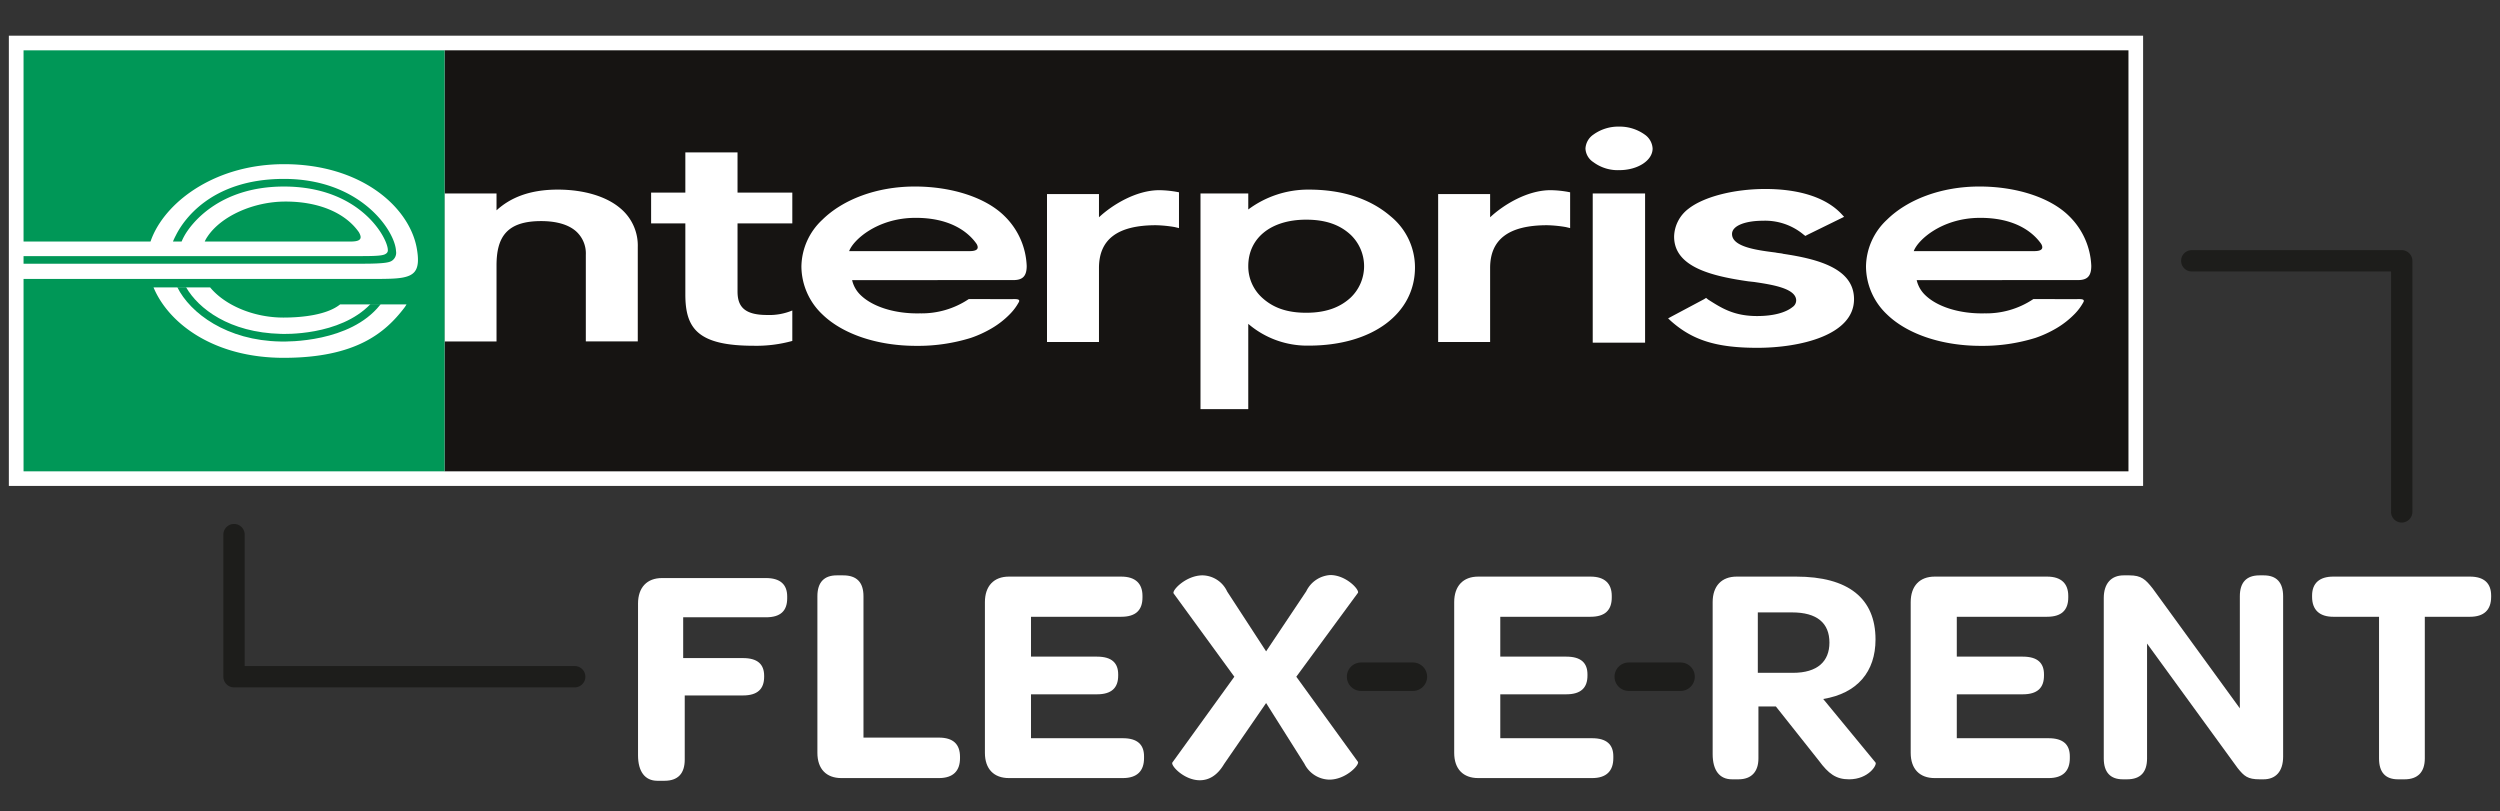 <svg id="ARTWORK" xmlns="http://www.w3.org/2000/svg" viewBox="0 0 450 146">
  <rect x="0" y="0" width="450" height="146" fill="#333333" stroke="none"/>
  <defs>
    <style>
      .cls-1 {
        fill: #fff;
      }

      .cls-2 {
        fill: #161412;
      }

      .cls-3 {
        fill: #009757;
      }

      .cls-4 {
        fill: #1d1d1b;
      }
    </style>
  </defs>
  <g>
    <g>
      <rect class="cls-1" x="4.225" y="9.055" width="378.902" height="75.779"/>
      <path class="cls-1" d="M385.758,87.466H1.594V6.424H385.758Z"/>
    </g>
    <polyline class="cls-2" points="383.123 84.84 383.123 9.057 80.016 9.057 80.016 84.84 383.123 84.84"/>
    <path class="cls-1" d="M235.577,62.212a16.294,16.294,0,0,1-10.889-3.918V73.647h-8.599V34.824h8.599v2.884a18.018,18.018,0,0,1,10.889-3.579c6.177,0,11.119,1.7,14.717,4.788a11.87,11.87,0,0,1,4.403,9.224C254.696,56.433,247.049,62.212,235.577,62.212Zm7.555-19.936c-1.947-1.811-4.496-2.736-8.021-2.736-6.432,0-10.422,3.382-10.422,8.346a7.618,7.618,0,0,0,2.457,5.668c1.955,1.807,4.438,2.742,7.966,2.742,3.525,0,6.075-.941,8.021-2.742a7.817,7.817,0,0,0,0-11.277Z"/>
    <path class="cls-1" d="M291.479,30.625a7.357,7.357,0,0,1-4.677-1.441,3.076,3.076,0,0,1-1.418-2.452,3.247,3.247,0,0,1,1.418-2.498,7.639,7.639,0,0,1,4.594-1.445,7.761,7.761,0,0,1,4.668,1.445,3.267,3.267,0,0,1,1.406,2.498c0,2.164-2.687,3.893-5.992,3.893m4.638,31.06H286.691V34.828h9.425Z"/>
    <path class="cls-1" d="M316.284,62.606c-7.423,0-11.68-1.42-15.508-4.818l-.516-.481.664-.36,5.809-3.094.362-.232.368.296c2.426,1.542,4.634,2.97,8.821,2.97,3.012,0,5.176-.652,6.356-1.607a1.461,1.461,0,0,0,.672-1.19c0-2.198-4.385-2.859-7.544-3.332l-1.106-.121c-6.537-.948-13.323-2.559-13.323-8.044a6.476,6.476,0,0,1,2.565-4.999c2.792-2.202,8.264-3.577,13.845-3.577,6.393,0,11.095,1.671,13.74,4.525l.45.487-6.549,3.211-.432.23-.37-.286a10.792,10.792,0,0,0-7.287-2.45c-2.999,0-5.536.837-5.536,2.387,0,2.329,4.518,2.915,7.82,3.332.514.119,1.036.119,1.404.238,6.391.952,12.735,2.683,12.735,8.163,0,6.436-9.581,8.753-17.44,8.753"/>
    <path class="cls-1" d="M105.448,61.453v-15.582a5.341,5.341,0,0,0-1.868-4.331c-1.739-1.451-4.303-1.743-6.176-1.743-6.227,0-8.03,2.917-8.03,7.997V61.461H80.016V34.828h9.358v3.032c2.489-2.278,5.964-3.731,11.017-3.731,4.706,0,8.731,1.223,11.22,3.322a8.722,8.722,0,0,1,3.189,7.008V61.453H105.448"/>
    <path class="cls-1" d="M117.2,40.206v-5.54h6.162V27.434h9.394V34.666h9.86v5.54h-9.86v12.256c0,2.609,1.111,4.235,5.31,4.235a10.735,10.735,0,0,0,4.55-.812v5.482a24.145,24.145,0,0,1-6.927.87c-10.067,0-12.327-3.096-12.327-9.23V40.206Z"/>
    <path class="cls-1" d="M174.329,53.866a15.241,15.241,0,0,1-8.752,2.539c-4.466.103-8.505-1.182-10.662-3.285a5.369,5.369,0,0,1-1.534-2.697l29.109-.01c1.523-.019,2.316-.643,2.316-2.535a13.249,13.249,0,0,0-4.025-9.014c-3.336-3.295-9.421-5.291-16.115-5.291-6.891,0-12.958,2.348-16.655,5.992a11.711,11.711,0,0,0-3.757,8.391,11.973,11.973,0,0,0,3.757,8.619c3.617,3.525,9.841,5.678,16.892,5.678a32.071,32.071,0,0,0,9.864-1.437,20.439,20.439,0,0,0,3.782-1.743,15.671,15.671,0,0,0,3.304-2.605,9.632,9.632,0,0,0,1.554-2.117c.31-.648-.794-.495-1.491-.51l-7.543-.006-.046.031m.198-8.665h-21.679c.762-2.052,5.068-5.896,11.684-5.984,6.648-.091,9.881,2.697,11.269,4.707C176.41,45.024,175.4,45.201,174.527,45.201Z"/>
    <path class="cls-1" d="M212.218,34.614a19.306,19.306,0,0,0-3.53-.382c-4.216,0-8.515,2.668-10.873,4.88V34.929h-9.355V61.556h9.355V48.243c0-5.201,3.396-7.703,10.258-7.703a22.584,22.584,0,0,1,3.392.337l.752.181Z"/>
    <path class="cls-1" d="M282.623,34.614a19.208,19.208,0,0,0-3.527-.382c-4.216,0-8.515,2.668-10.874,4.88V34.929h-9.355V61.556h9.355V48.243c0-5.201,3.4-7.703,10.264-7.703a22.588,22.588,0,0,1,3.388.337l.75.181Z"/>
    <path class="cls-1" d="M365.954,53.866a15.236,15.236,0,0,1-8.749,2.539c-4.471.103-8.506-1.182-10.665-3.285a5.361,5.361,0,0,1-1.534-2.697l29.108-.01c1.525-.019,2.317-.643,2.317-2.535a13.24,13.24,0,0,0-4.023-9.014C369.07,35.568,362.987,33.572,356.292,33.572c-6.893,0-12.957,2.348-16.655,5.992a11.709,11.709,0,0,0-3.758,8.391A11.971,11.971,0,0,0,339.637,56.575c3.616,3.525,9.84,5.678,16.891,5.678a32.069,32.069,0,0,0,9.865-1.437,20.481,20.481,0,0,0,3.784-1.743,15.76,15.76,0,0,0,3.304-2.605,9.604,9.604,0,0,0,1.554-2.117c.306-.648-.798-.495-1.492-.51l-7.542-.006-.047.031m.199-8.665H344.476c.759-2.052,5.065-5.896,11.68-5.984,6.648-.091,9.882,2.697,11.271,4.707C368.034,45.024,367.025,45.201,366.153,45.201Z"/>
    <g>
      <path class="cls-1" d="M74.974,44.451c-1.49-7.402-10.154-14.899-23.833-14.899H51.13c-12.071,0-20.836,6.401-23.669,12.967-.063.136-.289.709-.367.96H4.239v6.73c11.402,0,62.462.004,63.986,0,3.16-.025,5.42-.088,6.402-1.291C75.302,48.095,75.407,46.718,74.974,44.451Zm-10.127-1.48c-.213.415-.954.491-1.654.508H36.851a5.575,5.575,0,0,1,.547-.96c2.485-3.647,8.241-6.225,13.942-6.237,5.959-.019,10.792,1.992,13.26,5.515C64.91,42.344,64.987,42.703,64.847,42.971Z"/>
      <path class="cls-1" d="M51.004,57.163c-5.347,0-10.503-2.198-13.181-5.431H27.633c2.683,6.44,10.795,12.692,23.481,12.677,13.017-.016,18.261-4.564,21.669-9.016a5.046,5.046,0,0,0,.39-.604H61.224C58.863,56.696,54.36,57.163,51.004,57.163Z"/>
    </g>
    <g>
      <path class="cls-3" d="M4.239,9.057V43.478H27.094c.078-.251.304-.824.367-.96C30.294,35.952,39.059,29.551,51.13,29.551h.011c13.679,0,22.344,7.497,23.833,14.899.433,2.267.327,3.645-.347,4.467-.982,1.202-3.242,1.266-6.402,1.291-1.502.004-51.589,0-63.986,0V84.84H80.019V9.057ZM72.783,55.393c-3.408,4.453-8.652,9-21.669,9.016-12.687.014-20.798-6.237-23.481-12.677H37.822c2.679,3.234,7.835,5.431,13.181,5.431,3.356,0,7.859-.467,10.22-2.374H73.174A5.046,5.046,0,0,1,72.783,55.393Z"/>
      <path class="cls-3" d="M64.847,42.971c.14-.267.063-.627-.248-1.174-2.468-3.523-7.301-5.534-13.26-5.515-5.701.012-11.457,2.59-13.942,6.237a5.575,5.575,0,0,0-.547.96H63.194C63.893,43.462,64.635,43.386,64.847,42.971Z"/>
      <path class="cls-3" d="M70.654,46.856a1.722,1.722,0,0,0,.628-1.661c-.125-3.528-6.263-12.992-20.167-12.992-13.386,0-18.28,7.775-19.458,10.163a11.206,11.206,0,0,0-.523,1.11v.002l1.557-.002a8.779,8.779,0,0,1,.46-.958c1.092-2.015,6.102-8.942,17.964-8.942,13.829,0,18.693,9.38,18.695,11.401a.696.696,0,0,1-.199.574c-.391.366-.911.547-4.369.547H4.239v1.371H65.24C69.711,47.468,70.224,47.172,70.654,46.856Z"/>
      <path class="cls-3" d="M68.526,54.741l-.146.193c-5.389,6.716-16.635,6.576-17.9,6.537-9.628-.16-16.247-5.088-18.566-9.777h1.574c2.216,3.869,7.806,8.165,17.035,8.402.434.023,10.618.43,16.158-5.355Z"/>
    </g>
    <g>
      <path class="cls-1" d="M114.845,135.943v-27.297c0-2.915,1.625-4.596,4.316-4.596h18.721c2.578,0,3.812,1.177,3.812,3.307v.336c0,2.298-1.233,3.419-3.812,3.419H122.972v7.343h10.762c2.635,0,3.812,1.121,3.812,3.195v.168c0,2.186-1.177,3.363-3.812,3.363H123.253v11.547c0,2.522-1.233,3.812-3.643,3.812H118.32C116.078,140.539,114.845,138.858,114.845,135.943Z"/>
      <path class="cls-1" d="M147.131,135.514v-28.194c0-2.522,1.233-3.755,3.475-3.755h1.177c2.41,0,3.643,1.233,3.643,3.755v25.448H168.991c2.578,0,3.811,1.177,3.811,3.475v.224c0,2.298-1.233,3.587-3.811,3.587H151.447C148.756,140.054,147.131,138.428,147.131,135.514Z"/>
      <path class="cls-1" d="M177.284,135.514v-27.129c0-2.915,1.625-4.596,4.316-4.596H201.834c2.578,0,3.812,1.289,3.812,3.475v.28c0,2.298-1.233,3.475-3.812,3.475H185.579v7.175h11.883c2.69,0,3.811,1.177,3.811,3.195v.224c0,2.186-1.177,3.363-3.811,3.363H185.579v7.903H202.114c2.578,0,3.812,1.121,3.812,3.251v.336c0,2.298-1.233,3.587-3.812,3.587H181.6C178.909,140.054,177.284,138.428,177.284,135.514Z"/>
      <path class="cls-1" d="M227.9,117.241l7.23-10.818a5.146,5.146,0,0,1,4.316-2.915c2.858,0,5.269,2.634,4.988,3.195l-11.098,15.106L244.435,137.139c.28.561-2.186,3.195-5.157,3.195a5.127,5.127,0,0,1-4.484-2.859l-6.894-10.93-7.567,10.986c-1.289,2.186-2.858,2.915-4.372,2.915-2.803,0-5.269-2.634-4.933-3.195l11.154-15.442-10.93-14.994c-.336-.561,2.242-3.251,5.213-3.251a4.997,4.997,0,0,1,4.428,2.915Z"/>
      <path class="cls-1" d="M261.755,135.514v-27.129c0-2.915,1.625-4.596,4.316-4.596h20.234c2.578,0,3.812,1.289,3.812,3.475v.28c0,2.298-1.233,3.475-3.812,3.475h-16.255v7.175h11.883c2.69,0,3.811,1.177,3.811,3.195v.224c0,2.186-1.177,3.363-3.811,3.363H270.051v7.903h16.535c2.578,0,3.812,1.121,3.812,3.251v.336c0,2.298-1.233,3.587-3.812,3.587H266.071C263.381,140.054,261.755,138.428,261.755,135.514Z"/>
      <path class="cls-1" d="M337.592,137.251c.336.392-1.233,3.027-4.764,3.027-2.354,0-3.699-1.009-5.437-3.363l-7.735-9.753h-3.139v9.361c0,2.354-1.233,3.755-3.587,3.755h-1.177c-2.242,0-3.475-1.625-3.475-4.54V108.385c0-2.915,1.625-4.596,4.316-4.596h10.706c9.417,0,14.293,3.924,14.293,11.322,0,5.773-3.251,9.697-9.417,10.706ZM322.739,121.108c4.428,0,6.558-2.074,6.558-5.437,0-3.531-2.242-5.437-6.726-5.437h-6.165v10.874Z"/>
      <path class="cls-1" d="M343.926,135.514v-27.129c0-2.915,1.625-4.596,4.316-4.596h20.235c2.578,0,3.811,1.289,3.811,3.475v.28c0,2.298-1.233,3.475-3.811,3.475h-16.255v7.175H364.105c2.69,0,3.812,1.177,3.812,3.195v.224c0,2.186-1.177,3.363-3.812,3.363h-11.883v7.903h16.535c2.578,0,3.811,1.121,3.811,3.251v.336c0,2.298-1.233,3.587-3.811,3.587h-20.515C345.552,140.054,343.926,138.428,343.926,135.514Z"/>
      <path class="cls-1" d="M378.678,136.522V107.656c0-2.634,1.345-4.092,3.587-4.092h1.009c2.186,0,2.915.729,4.204,2.354l15.694,21.58V107.32c0-2.466,1.177-3.755,3.531-3.755h.785c2.298,0,3.475,1.289,3.475,3.755V136.186c0,2.69-1.345,4.092-3.531,4.092h-.672c-2.186,0-2.803-.561-3.98-2.018l-16.311-22.421v20.683c0,2.466-1.177,3.755-3.587,3.755h-.784C379.855,140.278,378.678,138.989,378.678,136.522Z"/>
      <path class="cls-1" d="M419.988,111.019c-2.466,0-3.812-1.233-3.812-3.587v-.224c0-2.242,1.345-3.419,3.812-3.419H444.594c2.522,0,3.812,1.177,3.812,3.419v.224c0,2.354-1.289,3.587-3.812,3.587h-8.128v25.504c0,2.466-1.289,3.755-3.643,3.755h-1.177c-2.298,0-3.419-1.289-3.419-3.755V111.019Z"/>
    </g>
    <g>
      <path class="cls-4" d="M432.309,45.025H394.52a1.92,1.92,0,0,0,0,3.84h35.869V92.141a1.92,1.92,0,0,0,3.84,0V46.945A1.927,1.927,0,0,0,432.309,45.025Z"/>
      <path class="cls-4" d="M42.125,123.729H103.448a1.92,1.92,0,0,0,0-3.84H44.045V96.233a1.92,1.92,0,1,0-3.84,0V121.809A1.927,1.927,0,0,0,42.125,123.729Z"/>
      <path class="cls-4" d="M302.503,119.249H293.178a2.56,2.56,0,0,0,0,5.12h9.325a2.56,2.56,0,1,0,0-5.12Z"/>
      <path class="cls-4" d="M254.322,119.249h-9.325a2.56,2.56,0,1,0,0,5.12h9.325a2.56,2.56,0,0,0,0-5.12Z"/>
    </g>
  </g>
</svg>
